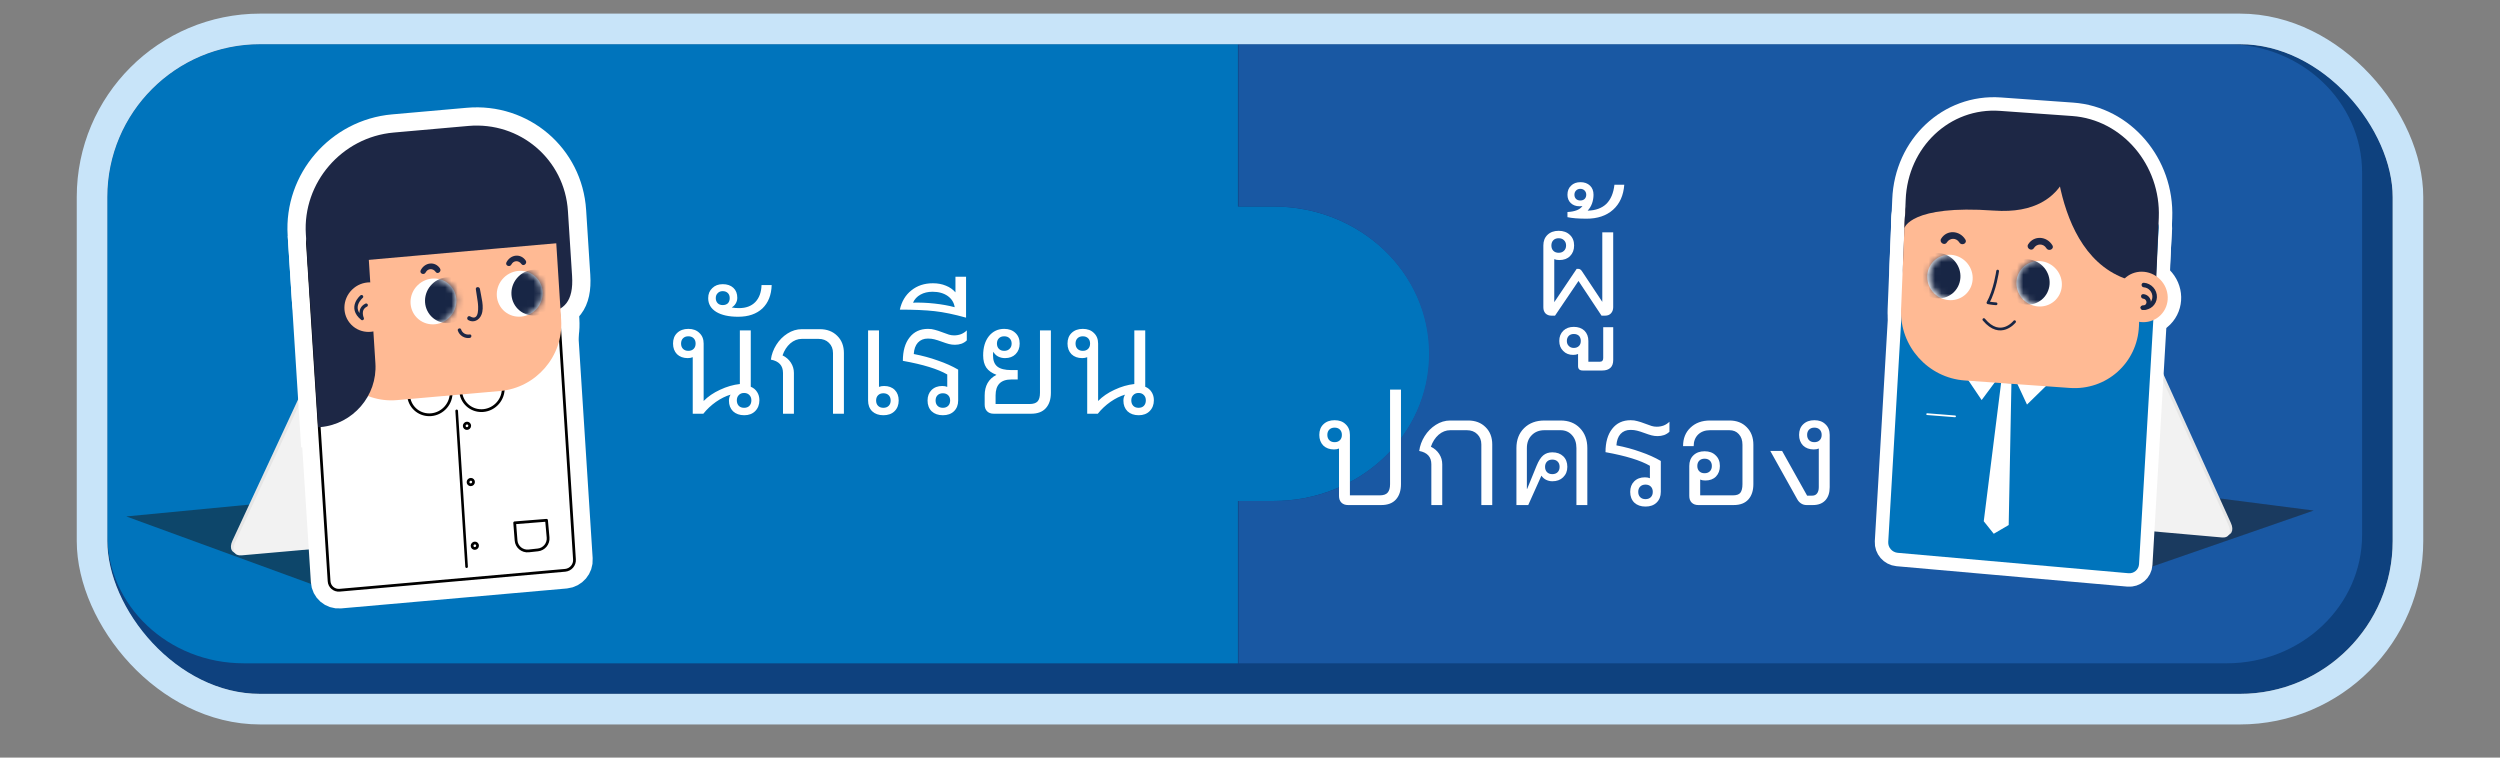 <svg width="396" height="120" viewBox="0 0 396 120" fill="none" xmlns="http://www.w3.org/2000/svg">
<rect x="0" y="0" width="396" height="120" fill="#808080" stroke="none"/>
<g clip-path="url(#clip0_812_91505)">
<rect x="4.893" y="2.158" width="378.95" height="107.753" rx="21.511" fill="#0E417E"/>
<path d="M17 27.349V84.726C17 95.958 26.668 105.067 38.597 105.067H196.085V79.356H201.704C215.375 79.356 226.452 68.919 226.452 56.038C226.452 49.593 223.678 43.766 219.208 39.545C214.729 35.325 208.544 32.711 201.704 32.711H196.085V7H38.597C26.668 7 17 16.109 17 27.349Z" fill="#0074BC"/>
<path d="M219.163 39.545C223.606 43.766 226.362 49.593 226.362 56.038C226.362 68.919 215.354 79.356 201.768 79.356H196.184V105.067H352.703C364.55 105.067 374.157 95.958 374.157 84.726V27.349C374.157 16.109 364.55 7 352.703 7H196.184V32.711H201.768C208.566 32.711 214.712 35.325 219.163 39.545Z" fill="#1958A3"/>
<path d="M118.921 61.261C119.353 61.437 119.689 61.717 119.929 62.101C120.169 62.469 120.289 62.901 120.289 63.397C120.289 64.101 120.065 64.677 119.617 65.125C119.185 65.557 118.609 65.773 117.889 65.773C117.153 65.773 116.561 65.565 116.113 65.149C115.681 64.717 115.465 64.157 115.465 63.469C115.465 63.085 115.553 62.765 115.729 62.509C114.961 62.733 114.185 63.117 113.401 63.661C112.633 64.205 111.969 64.829 111.409 65.533H109.729V56.581C109.505 56.677 109.241 56.725 108.937 56.725C108.233 56.725 107.665 56.517 107.233 56.101C106.817 55.669 106.609 55.109 106.609 54.421C106.609 53.717 106.825 53.157 107.257 52.741C107.705 52.309 108.297 52.093 109.033 52.093C109.769 52.093 110.353 52.309 110.785 52.741C111.233 53.157 111.457 53.717 111.457 54.421V63.517C112.145 62.813 113.009 62.221 114.049 61.741C115.105 61.245 116.153 60.941 117.193 60.829V52.333H118.921V61.261ZM109.033 55.573C109.385 55.573 109.665 55.469 109.873 55.261C110.081 55.053 110.185 54.773 110.185 54.421C110.185 54.069 110.081 53.789 109.873 53.581C109.665 53.373 109.385 53.269 109.033 53.269C108.681 53.269 108.401 53.373 108.193 53.581C107.985 53.789 107.881 54.069 107.881 54.421C107.881 54.773 107.985 55.053 108.193 55.261C108.401 55.469 108.681 55.573 109.033 55.573ZM117.865 64.597C118.217 64.597 118.497 64.493 118.705 64.285C118.913 64.061 119.017 63.773 119.017 63.421C119.017 63.069 118.913 62.789 118.705 62.581C118.497 62.357 118.217 62.245 117.865 62.245C117.513 62.245 117.233 62.357 117.025 62.581C116.817 62.789 116.713 63.069 116.713 63.421C116.713 63.773 116.817 64.061 117.025 64.285C117.233 64.493 117.513 64.597 117.865 64.597ZM116.93 50.173C115.458 50.173 114.298 49.917 113.45 49.405C112.602 48.877 112.178 48.149 112.178 47.221C112.178 46.565 112.394 46.037 112.826 45.637C113.242 45.221 113.794 45.013 114.482 45.013C115.186 45.013 115.746 45.205 116.162 45.589C116.578 45.973 116.786 46.501 116.786 47.173C116.786 47.493 116.706 47.789 116.546 48.061C116.386 48.333 116.178 48.541 115.922 48.685L115.946 48.709C116.266 48.773 116.642 48.805 117.074 48.805C118.162 48.805 119.018 48.485 119.642 47.845C120.266 47.189 120.594 46.293 120.626 45.157H122.234C122.186 46.725 121.698 47.957 120.77 48.853C119.826 49.733 118.546 50.173 116.93 50.173ZM114.482 48.325C114.818 48.325 115.09 48.229 115.298 48.037C115.49 47.829 115.586 47.557 115.586 47.221C115.586 46.885 115.49 46.621 115.298 46.429C115.09 46.221 114.818 46.117 114.482 46.117C114.146 46.117 113.882 46.221 113.69 46.429C113.482 46.621 113.378 46.885 113.378 47.221C113.378 47.557 113.482 47.829 113.69 48.037C113.882 48.229 114.146 48.325 114.482 48.325ZM124.027 59.077C124.027 57.909 123.387 57.205 122.107 56.965C122.219 56.133 122.507 55.349 122.971 54.613C123.435 53.877 124.019 53.285 124.723 52.837C125.443 52.373 126.211 52.141 127.027 52.141H129.859C130.995 52.141 131.915 52.493 132.619 53.197C133.323 53.885 133.675 54.797 133.675 55.933V65.533H131.947V55.933C131.947 55.261 131.731 54.717 131.299 54.301C130.883 53.885 130.331 53.677 129.643 53.677H127.027C126.355 53.677 125.739 53.917 125.179 54.397C124.635 54.877 124.227 55.509 123.955 56.293C124.515 56.565 124.955 56.949 125.275 57.445C125.595 57.941 125.755 58.485 125.755 59.077V65.533H124.027V59.077ZM140.048 61.141C140.752 61.141 141.312 61.349 141.728 61.765C142.144 62.181 142.352 62.741 142.352 63.445C142.352 64.149 142.128 64.717 141.68 65.149C141.248 65.565 140.664 65.773 139.928 65.773C139.192 65.773 138.6 65.565 138.152 65.149C137.72 64.717 137.504 64.149 137.504 63.445V52.333H139.232V61.285C139.456 61.189 139.728 61.141 140.048 61.141ZM139.928 64.597C140.28 64.597 140.56 64.493 140.768 64.285C140.976 64.077 141.08 63.797 141.08 63.445C141.08 63.093 140.976 62.813 140.768 62.605C140.56 62.397 140.28 62.293 139.928 62.293C139.576 62.293 139.296 62.397 139.088 62.605C138.88 62.813 138.776 63.093 138.776 63.445C138.776 63.797 138.88 64.077 139.088 64.285C139.296 64.493 139.576 64.597 139.928 64.597ZM146.973 53.629C146.317 53.629 145.789 53.845 145.389 54.277C145.005 54.709 144.789 55.309 144.741 56.077C146.085 56.333 147.357 56.677 148.557 57.109C149.773 57.525 150.845 58.005 151.773 58.549V63.445C151.773 64.149 151.549 64.717 151.101 65.149C150.669 65.565 150.085 65.773 149.349 65.773C148.613 65.773 148.021 65.565 147.573 65.149C147.141 64.717 146.925 64.149 146.925 63.445C146.925 62.757 147.133 62.205 147.549 61.789C147.981 61.357 148.549 61.141 149.253 61.141C149.573 61.141 149.837 61.189 150.045 61.285V59.317C148.557 58.453 146.213 57.733 143.013 57.157C143.013 55.589 143.365 54.357 144.069 53.461C144.773 52.549 145.749 52.093 146.997 52.093C147.381 52.093 147.733 52.141 148.053 52.237C148.389 52.317 148.805 52.453 149.301 52.645C149.717 52.805 150.053 52.925 150.309 53.005C150.565 53.085 150.837 53.125 151.125 53.125C151.509 53.125 151.877 53.061 152.229 52.933C152.581 52.789 152.885 52.589 153.141 52.333V53.917C152.917 54.141 152.637 54.317 152.301 54.445C151.965 54.557 151.621 54.613 151.269 54.613C150.933 54.613 150.613 54.573 150.309 54.493C150.005 54.413 149.637 54.293 149.205 54.133C148.725 53.957 148.325 53.829 148.005 53.749C147.701 53.669 147.357 53.629 146.973 53.629ZM149.349 64.597C149.701 64.597 149.981 64.493 150.189 64.285C150.397 64.077 150.501 63.797 150.501 63.445C150.501 63.093 150.397 62.813 150.189 62.605C149.981 62.397 149.701 62.293 149.349 62.293C148.997 62.293 148.717 62.397 148.509 62.605C148.301 62.813 148.197 63.093 148.197 63.445C148.197 63.797 148.301 64.077 148.509 64.285C148.717 64.493 148.997 64.597 149.349 64.597ZM153.023 43.837V50.317C151.135 49.789 149.471 49.445 148.031 49.285C146.591 49.125 144.759 49.045 142.535 49.045C142.823 47.749 143.431 46.733 144.359 45.997C145.287 45.245 146.423 44.869 147.767 44.869C148.535 44.869 149.223 44.997 149.831 45.253C150.439 45.493 150.943 45.845 151.343 46.309V43.837H153.023ZM144.623 47.941C145.727 47.909 146.863 47.957 148.031 48.085C149.199 48.213 150.263 48.405 151.223 48.661C151.111 47.925 150.743 47.333 150.119 46.885C149.479 46.437 148.679 46.213 147.719 46.213C146.983 46.213 146.343 46.365 145.799 46.669C145.255 46.973 144.863 47.397 144.623 47.941ZM166.46 52.333V62.221C166.46 63.245 166.196 64.053 165.668 64.645C165.14 65.237 164.364 65.533 163.34 65.533H157.412C156.964 65.533 156.612 65.405 156.356 65.149C156.1 64.893 155.972 64.541 155.972 64.093V62.629C155.972 61.877 156.124 61.229 156.428 60.685C156.748 60.125 157.212 59.693 157.82 59.389V59.365C157.1 59.093 156.572 58.717 156.236 58.237C155.9 57.741 155.732 57.093 155.732 56.293C155.732 55.029 156.036 54.013 156.644 53.245C157.268 52.477 158.076 52.093 159.068 52.093C159.804 52.093 160.396 52.309 160.844 52.741C161.292 53.157 161.516 53.717 161.516 54.421C161.516 55.109 161.3 55.669 160.868 56.101C160.452 56.517 159.892 56.725 159.188 56.725C158.788 56.725 158.42 56.637 158.084 56.461C157.764 56.285 157.516 56.037 157.34 55.717C157.308 55.845 157.292 56.037 157.292 56.293C157.292 57.109 157.524 57.701 157.988 58.069C158.452 58.437 159.188 58.621 160.196 58.621H161.204V60.109H160.196C158.532 60.109 157.7 60.949 157.7 62.629V63.997H163.076C163.668 63.997 164.092 63.861 164.348 63.589C164.604 63.317 164.732 62.861 164.732 62.221V52.333H166.46ZM159.068 53.269C158.716 53.269 158.436 53.373 158.228 53.581C158.02 53.789 157.916 54.069 157.916 54.421C157.916 54.773 158.02 55.053 158.228 55.261C158.436 55.469 158.716 55.573 159.068 55.573C159.42 55.573 159.7 55.469 159.908 55.261C160.132 55.053 160.244 54.773 160.244 54.421C160.244 54.069 160.132 53.789 159.908 53.581C159.7 53.373 159.42 53.269 159.068 53.269ZM181.405 61.261C181.837 61.437 182.173 61.717 182.413 62.101C182.653 62.469 182.773 62.901 182.773 63.397C182.773 64.101 182.549 64.677 182.101 65.125C181.669 65.557 181.093 65.773 180.373 65.773C179.637 65.773 179.045 65.565 178.597 65.149C178.165 64.717 177.949 64.157 177.949 63.469C177.949 63.085 178.037 62.765 178.213 62.509C177.445 62.733 176.669 63.117 175.885 63.661C175.117 64.205 174.453 64.829 173.893 65.533H172.213V56.581C171.989 56.677 171.725 56.725 171.421 56.725C170.717 56.725 170.149 56.517 169.717 56.101C169.301 55.669 169.093 55.109 169.093 54.421C169.093 53.717 169.309 53.157 169.741 52.741C170.189 52.309 170.781 52.093 171.517 52.093C172.253 52.093 172.837 52.309 173.269 52.741C173.717 53.157 173.941 53.717 173.941 54.421V63.517C174.629 62.813 175.493 62.221 176.533 61.741C177.589 61.245 178.637 60.941 179.677 60.829V52.333H181.405V61.261ZM171.517 55.573C171.869 55.573 172.149 55.469 172.357 55.261C172.565 55.053 172.669 54.773 172.669 54.421C172.669 54.069 172.565 53.789 172.357 53.581C172.149 53.373 171.869 53.269 171.517 53.269C171.165 53.269 170.885 53.373 170.677 53.581C170.469 53.789 170.365 54.069 170.365 54.421C170.365 54.773 170.469 55.053 170.677 55.261C170.885 55.469 171.165 55.573 171.517 55.573ZM180.349 64.597C180.701 64.597 180.981 64.493 181.189 64.285C181.397 64.061 181.501 63.773 181.501 63.421C181.501 63.069 181.397 62.789 181.189 62.581C180.981 62.357 180.701 62.245 180.349 62.245C179.997 62.245 179.717 62.357 179.509 62.581C179.301 62.789 179.197 63.069 179.197 63.421C179.197 63.773 179.301 64.061 179.509 64.285C179.717 64.493 179.997 64.597 180.349 64.597Z" fill="white"/>
</g>
<rect x="14.579" y="4.579" width="366.843" height="107.753" rx="26.636" stroke="#C8E4F9" stroke-width="4.843"/>
<path opacity="0.5" d="M338.288 90.65L366.5 80.869L300.528 72.387L338.288 90.65Z" fill="#1C1C1C"/>
<path d="M325.659 82.435L352.354 84.802C353.454 84.901 353.921 84.018 353.371 82.835L334.824 41.942C334.291 40.759 332.958 39.726 331.858 39.626L305.162 37.26C304.063 37.16 303.596 38.043 304.146 39.226L322.693 80.119C323.226 81.302 324.559 82.335 325.659 82.435Z" fill="#E6E6E6"/>
<path d="M325.275 82.769L351.971 85.135C353.07 85.236 353.537 84.352 352.987 83.169L334.44 42.276C333.907 41.093 332.574 40.06 331.474 39.96L304.779 37.594C303.679 37.494 303.212 38.377 303.762 39.56L322.309 80.453C322.842 81.636 324.175 82.669 325.275 82.769Z" fill="#F2F2F2"/>
<path d="M300.596 87.566L337.14 90.798C338.007 90.882 338.773 90.232 338.823 89.365L341.939 36.091C341.989 35.225 341.323 34.441 340.439 34.375L303.895 31.142C303.012 31.059 302.262 31.709 302.212 32.575L299.096 85.849C299.046 86.716 299.713 87.482 300.596 87.566Z" stroke="white" stroke-width="4.258"/>
<path d="M315.542 48.072L326.99 48.889C334.906 49.455 341.171 53.255 341.521 44.923L341.954 34.475C342.288 26.143 336.155 18.944 328.24 18.377L316.792 17.561C308.877 16.994 302.194 23.293 301.861 31.625L301.428 42.073C301.078 50.405 307.627 47.506 315.542 48.072Z" stroke="white" stroke-width="4.258"/>
<path d="M319.493 60.685L321.076 64.085L324.209 61.019L319.493 60.685Z" stroke="white" stroke-width="4.258"/>
<path d="M316.144 60.336L313.894 63.369L311.445 59.736L316.144 60.336Z" stroke="white" stroke-width="4.258"/>
<path d="M318.61 60.703L318.176 83.166L315.81 84.549L314.227 82.566L316.977 60.637L318.61 60.703Z" stroke="white" stroke-width="4.258"/>
<path d="M311.228 60.267L327.842 61.45C333.657 61.866 338.557 57.5 338.807 51.685L339.39 37.437C339.623 31.638 335.107 26.589 329.291 26.189L312.678 25.006C306.862 24.589 301.963 28.955 301.713 34.771L301.13 49.019C300.896 54.818 305.412 59.867 311.228 60.267Z" stroke="white" stroke-width="4.258"/>
<path d="M321.259 38.709C322.159 37.259 324.192 37.376 325.092 38.842C325.459 39.442 324.509 39.908 324.142 39.309C323.642 38.509 322.609 38.575 322.159 39.309C321.793 39.892 320.893 39.292 321.259 38.709Z" stroke="white" stroke-width="4.258"/>
<path d="M307.478 37.806C308.378 36.356 310.411 36.473 311.311 37.94C311.677 38.539 310.727 39.006 310.361 38.406C309.861 37.606 308.828 37.673 308.378 38.406C308.011 38.989 307.111 38.389 307.478 37.806Z" stroke="white" stroke-width="4.258"/>
<path d="M311.474 46.511C312.849 45.115 312.801 42.836 311.365 41.422C309.929 40.007 307.65 39.993 306.274 41.389C304.899 42.786 304.948 45.065 306.384 46.479C307.819 47.893 310.098 47.908 311.474 46.511Z" stroke="white" stroke-width="4.258"/>
<mask id="mask0_812_91505" style="mask-type:luminance" maskUnits="userSpaceOnUse" x="305" y="40" width="8" height="8">
<path d="M311.761 46.462C313.137 45.065 313.088 42.786 311.652 41.372C310.216 39.958 307.937 39.944 306.561 41.34C305.186 42.737 305.235 45.016 306.671 46.43C308.107 47.844 310.386 47.858 311.761 46.462Z" fill="white"/>
</mask>
<g mask="url(#mask0_812_91505)">
<path d="M303.729 41.943C302.829 43.693 303.529 45.876 305.312 46.825C307.095 47.775 309.245 47.142 310.144 45.392C311.044 43.643 310.345 41.46 308.561 40.51C306.795 39.56 304.629 40.21 303.729 41.943Z" stroke="white" stroke-width="4.258"/>
</g>
<path d="M325.602 47.513C326.977 46.117 326.929 43.838 325.493 42.423C324.057 41.009 321.778 40.995 320.402 42.392C319.027 43.788 319.076 46.066 320.512 47.481C321.947 48.895 324.226 48.91 325.602 47.513Z" stroke="white" stroke-width="4.258"/>
<mask id="mask1_812_91505" style="mask-type:luminance" maskUnits="userSpaceOnUse" x="319" y="41" width="8" height="8">
<path d="M319.941 43.07C319.041 44.82 319.741 47.002 321.524 47.952C323.307 48.902 325.457 48.269 326.357 46.519C327.257 44.77 326.557 42.587 324.774 41.637C323.007 40.687 320.841 41.337 319.941 43.07Z" fill="white"/>
</mask>
<g mask="url(#mask1_812_91505)">
<path d="M317.858 42.935C316.958 44.685 317.658 46.868 319.441 47.818C321.224 48.767 323.373 48.134 324.273 46.385C325.173 44.635 324.473 42.452 322.69 41.502C320.924 40.552 318.757 41.202 317.858 42.935Z" stroke="white" stroke-width="4.258"/>
</g>
<path d="M328.358 22.609C328.358 22.609 329.058 34.307 315.827 33.357C302.596 32.407 301.663 36.123 301.663 36.123C301.663 36.123 301.146 18.509 316.96 19.909C330.474 21.126 328.358 22.609 328.358 22.609Z" stroke="white" stroke-width="4.258"/>
<path d="M325.374 20.508C325.374 20.508 324.674 43.804 340.488 44.937C340.488 44.937 345.17 24.924 325.374 20.508Z" stroke="white" stroke-width="4.258"/>
<path d="M342.267 49.888C343.791 48.341 343.73 45.809 342.13 44.233C340.531 42.657 337.999 42.634 336.474 44.181C334.95 45.728 335.011 48.26 336.611 49.836C338.21 51.412 340.743 51.435 342.267 49.888Z" stroke="white" stroke-width="4.258"/>
<path d="M339.406 49.09C340.589 49.173 341.606 48.273 341.656 47.09C341.706 45.907 340.773 44.874 339.589 44.79C339.389 44.774 339.223 44.924 339.223 45.124C339.223 45.324 339.373 45.49 339.556 45.507C340.356 45.557 340.973 46.257 340.939 47.057C340.906 47.856 340.222 48.456 339.423 48.406C339.223 48.39 339.056 48.54 339.056 48.74C339.073 48.906 339.223 49.073 339.406 49.09Z" stroke="white" stroke-width="4.258"/>
<path d="M339.406 49.089C340.089 49.139 340.689 48.622 340.706 47.922C340.739 47.239 340.189 46.639 339.506 46.589C339.306 46.572 339.14 46.722 339.14 46.922C339.14 47.122 339.289 47.289 339.473 47.306C339.773 47.322 340.006 47.589 340.006 47.889C339.989 48.189 339.739 48.422 339.439 48.406C339.239 48.389 339.073 48.539 339.073 48.739C339.073 48.905 339.223 49.072 339.406 49.089Z" stroke="white" stroke-width="4.258"/>
<path d="M316.425 42.94C316.425 42.94 316.009 45.956 314.892 47.955C314.892 47.955 315.409 48.072 316.176 48.122" stroke="white" stroke-width="4.258"/>
<path d="M319.109 50.954C319.109 50.954 316.876 53.787 314.243 50.621" stroke="white" stroke-width="4.258"/>
<path d="M309.678 65.951L305.262 65.602" stroke="white" stroke-width="4.258"/>
<path d="M300.596 87.566L337.14 90.798C338.007 90.882 338.773 90.232 338.823 89.365L341.939 36.091C341.989 35.225 341.323 34.441 340.439 34.375L303.895 31.142C303.012 31.059 302.262 31.709 302.212 32.575L299.096 85.849C299.046 86.716 299.713 87.482 300.596 87.566Z" fill="#0074BC"/>
<path d="M315.542 48.072L326.99 48.889C334.906 49.455 341.171 53.255 341.521 44.923L341.954 34.475C342.288 26.143 336.155 18.944 328.24 18.377L316.792 17.561C308.877 16.994 302.194 23.293 301.861 31.625L301.428 42.073C301.078 50.405 307.627 47.506 315.542 48.072Z" fill="#1D2745"/>
<path d="M319.493 60.685L321.076 64.085L324.209 61.019L319.493 60.685Z" fill="white"/>
<path d="M316.144 60.336L313.894 63.369L311.445 59.736L316.144 60.336Z" fill="white"/>
<path d="M318.61 60.703L318.176 83.166L315.81 84.549L314.227 82.566L316.977 60.637L318.61 60.703Z" fill="white"/>
<path d="M311.228 60.267L327.842 61.45C333.657 61.866 338.557 57.5 338.807 51.685L339.39 37.437C339.623 31.638 335.107 26.589 329.291 26.189L312.678 25.006C306.862 24.589 301.963 28.955 301.713 34.771L301.13 49.019C300.896 54.818 305.412 59.867 311.228 60.267Z" fill="#FFBA94"/>
<path d="M321.259 38.709C322.159 37.259 324.192 37.376 325.092 38.842C325.459 39.442 324.509 39.908 324.142 39.309C323.642 38.509 322.609 38.575 322.159 39.309C321.793 39.892 320.893 39.292 321.259 38.709Z" fill="#1D2745"/>
<path d="M307.478 37.806C308.378 36.356 310.411 36.473 311.311 37.94C311.677 38.539 310.727 39.006 310.361 38.406C309.861 37.606 308.828 37.673 308.378 38.406C308.011 38.989 307.111 38.389 307.478 37.806Z" fill="#1D2745"/>
<path d="M311.474 46.511C312.849 45.115 312.801 42.836 311.365 41.422C309.929 40.007 307.65 39.993 306.274 41.389C304.899 42.786 304.948 45.065 306.384 46.479C307.819 47.893 310.098 47.908 311.474 46.511Z" fill="white"/>
<mask id="mask2_812_91505" style="mask-type:luminance" maskUnits="userSpaceOnUse" x="305" y="40" width="8" height="8">
<path d="M311.761 46.462C313.137 45.065 313.088 42.786 311.652 41.372C310.216 39.958 307.937 39.944 306.561 41.34C305.186 42.737 305.235 45.016 306.671 46.43C308.107 47.844 310.386 47.858 311.761 46.462Z" fill="white"/>
</mask>
<g mask="url(#mask2_812_91505)">
<path d="M303.729 41.943C302.829 43.693 303.529 45.876 305.312 46.825C307.095 47.775 309.245 47.142 310.144 45.392C311.044 43.643 310.345 41.46 308.561 40.51C306.795 39.56 304.629 40.21 303.729 41.943Z" fill="#182645"/>
</g>
<path d="M325.602 47.513C326.977 46.117 326.929 43.838 325.493 42.423C324.057 41.009 321.778 40.995 320.402 42.392C319.027 43.788 319.076 46.066 320.512 47.481C321.947 48.895 324.226 48.91 325.602 47.513Z" fill="white"/>
<mask id="mask3_812_91505" style="mask-type:luminance" maskUnits="userSpaceOnUse" x="319" y="41" width="8" height="8">
<path d="M319.941 43.07C319.041 44.82 319.741 47.002 321.524 47.952C323.307 48.902 325.457 48.269 326.357 46.519C327.257 44.77 326.557 42.587 324.774 41.637C323.007 40.687 320.841 41.337 319.941 43.07Z" fill="white"/>
</mask>
<g mask="url(#mask3_812_91505)">
<path d="M317.858 42.935C316.958 44.685 317.658 46.868 319.441 47.818C321.224 48.767 323.373 48.134 324.273 46.385C325.173 44.635 324.473 42.452 322.69 41.502C320.924 40.552 318.757 41.202 317.858 42.935Z" fill="#182645"/>
</g>
<path d="M328.358 22.609C328.358 22.609 329.058 34.307 315.827 33.357C302.596 32.407 301.663 36.123 301.663 36.123C301.663 36.123 301.146 18.509 316.96 19.909C330.474 21.126 328.358 22.609 328.358 22.609Z" fill="#1D2745"/>
<path d="M325.374 20.508C325.374 20.508 324.674 43.804 340.488 44.937C340.488 44.937 345.17 24.924 325.374 20.508Z" fill="#1D2745"/>
<path d="M342.267 49.888C343.791 48.341 343.73 45.809 342.13 44.233C340.531 42.657 337.999 42.634 336.474 44.181C334.95 45.728 335.011 48.26 336.611 49.836C338.21 51.412 340.743 51.435 342.267 49.888Z" fill="#FFBA94"/>
<path d="M339.406 49.09C340.589 49.173 341.606 48.273 341.656 47.09C341.706 45.907 340.773 44.874 339.589 44.79C339.389 44.774 339.223 44.924 339.223 45.124C339.223 45.324 339.373 45.49 339.556 45.507C340.356 45.557 340.973 46.257 340.939 47.057C340.906 47.856 340.222 48.456 339.423 48.406C339.223 48.39 339.056 48.54 339.056 48.74C339.073 48.906 339.223 49.073 339.406 49.09Z" fill="#182645"/>
<path d="M339.406 49.089C340.089 49.139 340.689 48.622 340.706 47.922C340.739 47.239 340.189 46.639 339.506 46.589C339.306 46.572 339.14 46.722 339.14 46.922C339.14 47.122 339.289 47.289 339.473 47.306C339.773 47.322 340.006 47.589 340.006 47.889C339.989 48.189 339.739 48.422 339.439 48.406C339.239 48.389 339.073 48.539 339.073 48.739C339.073 48.905 339.223 49.072 339.406 49.089Z" fill="#182645"/>
<path d="M316.425 42.94C316.425 42.94 316.009 45.956 314.892 47.955C314.892 47.955 315.409 48.072 316.176 48.122" stroke="#182645" stroke-width="0.436" stroke-miterlimit="10" stroke-linecap="round" stroke-linejoin="round"/>
<path d="M319.109 50.954C319.109 50.954 316.876 53.787 314.243 50.621" stroke="#182645" stroke-width="0.436" stroke-miterlimit="10" stroke-linecap="round" stroke-linejoin="round"/>
<path d="M309.678 65.951L305.262 65.602" stroke="white" stroke-width="0.278" stroke-miterlimit="10" stroke-linecap="round" stroke-linejoin="round"/>
<path opacity="0.5" d="M51.787 93.418L20 81.803L89.18 75.148L51.787 93.418Z" fill="#1B1919"/>
<path d="M65.23 85.216L37.856 87.642C36.722 87.739 36.259 86.862 36.807 85.667L55.906 44.581C56.455 43.399 57.82 42.351 58.953 42.253L86.328 39.828C87.462 39.73 87.925 40.608 87.376 41.802L68.277 82.888C67.729 84.071 66.364 85.119 65.23 85.216Z" fill="#E6E6E6"/>
<path d="M65.632 85.545L38.258 87.97C37.124 88.067 36.661 87.19 37.21 85.996L56.309 44.909C56.857 43.727 58.222 42.679 59.356 42.581L86.73 40.156C87.864 40.058 88.327 40.936 87.778 42.13L68.68 83.217C68.131 84.399 66.766 85.447 65.632 85.545Z" fill="#F2F2F2"/>
<path d="M71.312 63.424L73.055 90.835" stroke="white" stroke-width="5.777"/>
<path d="M89.534 90.336L53.786 93.493C52.92 93.566 52.177 92.92 52.128 92.055L48.703 38.561C48.642 37.695 49.3 36.927 50.166 36.842L85.914 33.685C86.779 33.612 87.522 34.258 87.571 35.123L90.996 88.617C91.057 89.483 90.399 90.251 89.534 90.336Z" stroke="white" stroke-width="5.777"/>
<path d="M76.09 49.895L64.243 50.943C56.053 51.662 49.617 55.538 49.105 47.372L48.447 37.11C47.923 28.931 54.151 21.728 62.342 20.997L74.189 19.949C82.379 19.23 89.448 25.263 89.96 33.441L90.618 43.703C91.142 51.882 84.293 49.176 76.102 49.907L76.09 49.895Z" stroke="white" stroke-width="5.777"/>
<path d="M67.997 65.701C66.242 65.701 64.828 64.385 64.719 62.63C64.597 60.777 66.023 59.132 67.875 58.961C67.973 58.961 68.082 58.949 68.18 58.949C69.935 58.949 71.349 60.266 71.459 62.021C71.581 63.873 70.154 65.519 68.29 65.689C68.192 65.689 68.082 65.701 67.985 65.701H67.997Z" stroke="white" stroke-width="5.777"/>
<path d="M68.18 59.169C69.813 59.169 71.13 60.4 71.239 62.033C71.349 63.776 70.02 65.312 68.278 65.471C68.18 65.471 68.083 65.483 67.997 65.483C66.364 65.483 65.048 64.252 64.938 62.618C64.828 60.876 66.157 59.34 67.9 59.181C67.997 59.181 68.095 59.169 68.18 59.169ZM68.18 58.73C68.07 58.73 67.961 58.73 67.863 58.743C65.876 58.913 64.377 60.668 64.499 62.643C64.621 64.52 66.157 65.921 67.997 65.921C68.107 65.921 68.217 65.921 68.314 65.909C70.301 65.739 71.8 63.984 71.678 62.009C71.556 60.132 70.02 58.73 68.18 58.73Z" stroke="white" stroke-width="5.777"/>
<path d="M76.248 65.045C74.493 65.045 73.079 63.729 72.969 61.974C72.848 60.121 74.274 58.476 76.138 58.305C76.236 58.305 76.346 58.293 76.443 58.293C78.198 58.293 79.612 59.609 79.722 61.364C79.844 63.217 78.418 64.862 76.553 65.033C76.455 65.033 76.346 65.045 76.248 65.045Z" stroke="white" stroke-width="5.777"/>
<path d="M76.431 58.513C78.064 58.513 79.381 59.744 79.49 61.377C79.6 63.12 78.272 64.656 76.529 64.814C76.431 64.814 76.334 64.826 76.248 64.826C74.615 64.826 73.299 63.596 73.189 61.962C73.079 60.219 74.408 58.684 76.151 58.525C76.248 58.525 76.346 58.513 76.431 58.513ZM76.431 58.074C76.321 58.074 76.212 58.074 76.114 58.086C74.127 58.257 72.628 60.012 72.75 61.987C72.872 63.864 74.408 65.265 76.248 65.265C76.358 65.265 76.468 65.265 76.565 65.253C78.552 65.082 80.051 63.327 79.929 61.353C79.807 59.476 78.272 58.074 76.431 58.074Z" stroke="white" stroke-width="5.777"/>
<path d="M79.21 61.937L62.903 63.376C57.199 63.875 52.274 59.67 51.909 53.979L51.019 39.999C50.653 34.307 54.992 29.273 60.697 28.773L77.004 27.335C82.708 26.835 87.632 31.04 87.998 36.732L88.888 50.712C89.253 56.404 84.914 61.438 79.21 61.937Z" stroke="white" stroke-width="5.777"/>
<path d="M84.841 49.083C86.287 47.655 86.332 45.355 84.942 43.947C83.551 42.539 81.251 42.556 79.805 43.984C78.359 45.412 78.313 47.712 79.704 49.12C81.094 50.528 83.394 50.512 84.841 49.083Z" stroke="white" stroke-width="5.777"/>
<mask id="mask4_812_91505" style="mask-type:luminance" maskUnits="userSpaceOnUse" x="78" y="42" width="8" height="9">
<path d="M84.841 49.083C86.287 47.655 86.332 45.355 84.942 43.947C83.551 42.539 81.251 42.556 79.805 43.984C78.359 45.412 78.313 47.712 79.704 49.12C81.094 50.528 83.394 50.512 84.841 49.083Z" fill="white"/>
</mask>
<g mask="url(#mask4_812_91505)">
<path d="M87.159 48.898C88.606 47.469 88.651 45.17 87.26 43.762C85.87 42.354 83.57 42.37 82.124 43.798C80.677 45.227 80.632 47.526 82.022 48.934C83.413 50.343 85.713 50.326 87.159 48.898Z" stroke="white" stroke-width="5.777"/>
</g>
<path d="M71.177 50.296C72.624 48.868 72.669 46.568 71.278 45.16C69.888 43.752 67.588 43.769 66.141 45.197C64.695 46.625 64.65 48.925 66.04 50.333C67.431 51.741 69.731 51.725 71.177 50.296Z" stroke="white" stroke-width="5.777"/>
<mask id="mask5_812_91505" style="mask-type:luminance" maskUnits="userSpaceOnUse" x="65" y="44" width="8" height="8">
<path d="M71.177 50.296C72.624 48.868 72.669 46.568 71.278 45.16C69.888 43.752 67.588 43.769 66.141 45.197C64.695 46.625 64.65 48.925 66.04 50.333C67.431 51.741 69.731 51.725 71.177 50.296Z" fill="white"/>
</mask>
<g mask="url(#mask5_812_91505)">
<path d="M73.473 50.099C74.919 48.671 74.964 46.371 73.573 44.964C72.182 43.556 69.882 43.572 68.436 45.001C66.99 46.43 66.945 48.729 68.336 50.137C69.727 51.545 72.026 51.528 73.473 50.099Z" stroke="white" stroke-width="5.777"/>
</g>
<path d="M50.751 67.641L50.397 67.678L48.642 40.035L58.295 39.182L59.465 57.561C59.794 62.68 55.894 67.202 50.763 67.653L50.751 67.641Z" stroke="white" stroke-width="5.777"/>
<path d="M89.009 38.451L50.068 41.9C50.068 41.9 47.899 25.787 63.231 24.434C78.564 23.081 86.962 23.167 89.009 38.463V38.451Z" stroke="white" stroke-width="5.777"/>
<path d="M61.203 51.408C62.764 49.866 62.81 47.381 61.306 45.858C59.802 44.335 57.316 44.351 55.755 45.893C54.194 47.435 54.148 49.92 55.653 51.443C57.157 52.966 59.642 52.95 61.203 51.408Z" stroke="white" stroke-width="5.777"/>
<path d="M57.271 46.994C57.271 46.994 55.211 48.7 57.381 50.456C57.381 50.456 56.698 48.981 58.002 48.335" stroke="white" stroke-width="5.777"/>
<path d="M69.691 42.509C68.887 41.339 67.29 41.546 66.644 42.802C66.388 43.314 67.168 43.655 67.424 43.155C67.778 42.473 68.594 42.473 69.009 43.07C69.326 43.533 70.008 42.985 69.691 42.521V42.509Z" stroke="white" stroke-width="5.777"/>
<path d="M83.269 41.266C82.464 40.096 80.868 40.303 80.222 41.547C79.966 42.058 80.746 42.4 81.002 41.9C81.355 41.217 82.172 41.217 82.586 41.815C82.903 42.278 83.586 41.729 83.269 41.266Z" stroke="white" stroke-width="5.777"/>
<path d="M86.572 82.414L81.526 82.816L81.745 85.607C81.819 86.631 82.733 87.375 83.744 87.265L85.207 87.106C86.194 86.997 86.901 86.119 86.816 85.144L86.572 82.414Z" stroke="white" stroke-width="5.777"/>
<path d="M74.396 52.98C73.799 53.077 73.226 52.76 73.043 52.187C72.933 51.858 72.409 52.041 72.519 52.37C72.775 53.15 73.591 53.662 74.42 53.528C74.761 53.467 74.749 52.931 74.396 52.98Z" stroke="white" stroke-width="5.777"/>
<path d="M75.371 45.812C75.468 46.482 75.578 47.165 75.676 47.835C75.761 48.457 75.993 51.016 74.469 50.114C74.115 49.907 73.811 50.48 74.164 50.699C74.993 51.187 75.907 50.736 76.261 49.858C76.76 48.652 76.2 46.97 76.017 45.763C75.956 45.361 75.31 45.398 75.371 45.812Z" stroke="white" stroke-width="5.777"/>
<path d="M74.269 67.752C74.442 67.582 74.448 67.308 74.282 67.14C74.116 66.972 73.842 66.975 73.67 67.145C73.498 67.315 73.492 67.589 73.657 67.757C73.823 67.924 74.097 67.922 74.269 67.752Z" stroke="white" stroke-width="5.777"/>
<path d="M74.873 76.658C75.045 76.488 75.051 76.214 74.885 76.046C74.72 75.879 74.446 75.881 74.273 76.051C74.101 76.221 74.095 76.495 74.261 76.663C74.427 76.831 74.7 76.828 74.873 76.658Z" stroke="white" stroke-width="5.777"/>
<path d="M75.513 86.748C75.685 86.578 75.691 86.304 75.525 86.136C75.36 85.969 75.086 85.971 74.913 86.141C74.741 86.311 74.735 86.585 74.901 86.753C75.066 86.92 75.34 86.918 75.513 86.748Z" stroke="white" stroke-width="5.777"/>
<path d="M72.336 65.082L73.908 89.763" stroke="white" stroke-width="5.777"/>
<path d="M89.534 90.336L53.786 93.493C52.92 93.566 52.177 92.92 52.128 92.055L48.703 38.561C48.642 37.695 49.3 36.927 50.166 36.842L85.914 33.685C86.779 33.612 87.522 34.258 87.571 35.123L90.996 88.617C91.057 89.483 90.399 90.251 89.534 90.336Z" fill="white" stroke="black" stroke-width="0.439" stroke-miterlimit="10"/>
<path d="M76.09 49.895L64.243 50.943C56.053 51.662 49.617 55.538 49.105 47.372L48.447 37.11C47.923 28.931 54.151 21.728 62.342 20.997L74.189 19.949C82.379 19.23 89.448 25.263 89.96 33.441L90.618 43.703C91.142 51.882 84.293 49.176 76.102 49.907L76.09 49.895Z" fill="#1D2745"/>
<path d="M67.997 65.701C66.242 65.701 64.828 64.385 64.719 62.63C64.597 60.777 66.023 59.132 67.875 58.961C67.973 58.961 68.082 58.949 68.18 58.949C69.935 58.949 71.349 60.266 71.459 62.021C71.581 63.873 70.154 65.519 68.29 65.689C68.192 65.689 68.082 65.701 67.985 65.701H67.997Z" fill="white"/>
<path d="M68.18 59.169C69.813 59.169 71.13 60.4 71.239 62.033C71.349 63.776 70.02 65.312 68.278 65.471C68.18 65.471 68.083 65.483 67.997 65.483C66.364 65.483 65.048 64.252 64.938 62.618C64.828 60.876 66.157 59.34 67.9 59.181C67.997 59.181 68.095 59.169 68.18 59.169ZM68.18 58.73C68.07 58.73 67.961 58.73 67.863 58.743C65.876 58.913 64.377 60.668 64.499 62.643C64.621 64.52 66.157 65.921 67.997 65.921C68.107 65.921 68.217 65.921 68.314 65.909C70.301 65.739 71.8 63.984 71.678 62.009C71.556 60.132 70.02 58.73 68.18 58.73Z" fill="black"/>
<path d="M76.248 65.045C74.493 65.045 73.079 63.729 72.969 61.974C72.848 60.121 74.274 58.476 76.138 58.305C76.236 58.305 76.346 58.293 76.443 58.293C78.198 58.293 79.612 59.609 79.722 61.364C79.844 63.217 78.418 64.862 76.553 65.033C76.455 65.033 76.346 65.045 76.248 65.045Z" fill="white"/>
<path d="M76.431 58.513C78.064 58.513 79.381 59.744 79.49 61.377C79.6 63.12 78.272 64.656 76.529 64.814C76.431 64.814 76.334 64.826 76.248 64.826C74.615 64.826 73.299 63.596 73.189 61.962C73.079 60.219 74.408 58.684 76.151 58.525C76.248 58.525 76.346 58.513 76.431 58.513ZM76.431 58.074C76.321 58.074 76.212 58.074 76.114 58.086C74.127 58.257 72.628 60.012 72.75 61.987C72.872 63.864 74.408 65.265 76.248 65.265C76.358 65.265 76.468 65.265 76.565 65.253C78.552 65.082 80.051 63.327 79.929 61.353C79.807 59.476 78.272 58.074 76.431 58.074Z" fill="black"/>
<path d="M79.21 61.937L62.903 63.376C57.199 63.875 52.274 59.67 51.909 53.979L51.019 39.999C50.653 34.307 54.992 29.273 60.697 28.773L77.004 27.335C82.708 26.835 87.632 31.04 87.998 36.732L88.888 50.712C89.253 56.404 84.914 61.438 79.21 61.937Z" fill="#FFBA94"/>
<path d="M84.841 49.083C86.287 47.655 86.332 45.355 84.942 43.947C83.551 42.539 81.251 42.556 79.805 43.984C78.359 45.412 78.313 47.712 79.704 49.12C81.094 50.528 83.394 50.512 84.841 49.083Z" fill="white"/>
<mask id="mask6_812_91505" style="mask-type:luminance" maskUnits="userSpaceOnUse" x="78" y="42" width="8" height="9">
<path d="M84.841 49.083C86.287 47.655 86.332 45.355 84.942 43.947C83.551 42.539 81.251 42.556 79.805 43.984C78.359 45.412 78.313 47.712 79.704 49.12C81.094 50.528 83.394 50.512 84.841 49.083Z" fill="white"/>
</mask>
<g mask="url(#mask6_812_91505)">
<path d="M87.159 48.898C88.606 47.469 88.651 45.17 87.26 43.762C85.87 42.354 83.57 42.37 82.124 43.798C80.677 45.227 80.632 47.526 82.022 48.934C83.413 50.343 85.713 50.326 87.159 48.898Z" fill="#182645"/>
</g>
<path d="M71.177 50.296C72.624 48.868 72.669 46.568 71.278 45.16C69.888 43.752 67.588 43.769 66.141 45.197C64.695 46.625 64.65 48.925 66.04 50.333C67.431 51.741 69.731 51.725 71.177 50.296Z" fill="white"/>
<mask id="mask7_812_91505" style="mask-type:luminance" maskUnits="userSpaceOnUse" x="65" y="44" width="8" height="8">
<path d="M71.177 50.296C72.624 48.868 72.669 46.568 71.278 45.16C69.888 43.752 67.588 43.769 66.141 45.197C64.695 46.625 64.65 48.925 66.04 50.333C67.431 51.741 69.731 51.725 71.177 50.296Z" fill="white"/>
</mask>
<g mask="url(#mask7_812_91505)">
<path d="M73.473 50.099C74.919 48.671 74.964 46.371 73.573 44.964C72.182 43.556 69.882 43.572 68.436 45.001C66.99 46.43 66.945 48.729 68.336 50.137C69.727 51.545 72.026 51.528 73.473 50.099Z" fill="#182645"/>
</g>
<path d="M50.751 67.641L50.397 67.678L48.642 40.035L58.295 39.182L59.465 57.561C59.794 62.68 55.894 67.202 50.763 67.653L50.751 67.641Z" fill="#1D2745"/>
<path d="M89.009 38.451L50.068 41.9C50.068 41.9 47.899 25.787 63.231 24.434C78.564 23.081 86.962 23.167 89.009 38.463V38.451Z" fill="#1D2745"/>
<path d="M61.203 51.408C62.764 49.866 62.81 47.381 61.306 45.858C59.802 44.335 57.316 44.351 55.755 45.893C54.194 47.435 54.148 49.92 55.653 51.443C57.157 52.966 59.642 52.95 61.203 51.408Z" fill="#FFBA94"/>
<path d="M57.271 46.994C57.271 46.994 55.211 48.7 57.381 50.456C57.381 50.456 56.698 48.981 58.002 48.335" stroke="#182645" stroke-width="0.536" stroke-linecap="round" stroke-linejoin="round"/>
<path d="M69.691 42.509C68.887 41.339 67.29 41.546 66.644 42.802C66.388 43.314 67.168 43.655 67.424 43.155C67.778 42.473 68.594 42.473 69.009 43.07C69.326 43.533 70.008 42.985 69.691 42.521V42.509Z" fill="#1D2745"/>
<path d="M83.269 41.266C82.464 40.096 80.868 40.303 80.222 41.547C79.966 42.058 80.746 42.4 81.002 41.9C81.355 41.217 82.172 41.217 82.586 41.815C82.903 42.278 83.586 41.729 83.269 41.266Z" fill="#1D2745"/>
<path d="M86.572 82.414L81.526 82.816L81.745 85.607C81.819 86.631 82.733 87.375 83.744 87.265L85.207 87.106C86.194 86.997 86.901 86.119 86.816 85.144L86.572 82.414Z" stroke="black" stroke-width="0.439" stroke-linecap="round" stroke-linejoin="round"/>
<path d="M74.396 52.98C73.799 53.077 73.226 52.76 73.043 52.187C72.933 51.858 72.409 52.041 72.519 52.37C72.775 53.15 73.591 53.662 74.42 53.528C74.761 53.467 74.749 52.931 74.396 52.98Z" fill="#1D2745"/>
<path d="M75.371 45.812C75.468 46.482 75.578 47.165 75.676 47.835C75.761 48.457 75.993 51.016 74.469 50.114C74.115 49.907 73.811 50.48 74.164 50.699C74.993 51.187 75.907 50.736 76.261 49.858C76.76 48.652 76.2 46.97 76.017 45.763C75.956 45.361 75.31 45.398 75.371 45.812Z" fill="#1D2745"/>
<path d="M74.269 67.752C74.442 67.582 74.448 67.308 74.282 67.14C74.116 66.972 73.842 66.975 73.67 67.145C73.498 67.315 73.492 67.589 73.657 67.757C73.823 67.924 74.097 67.922 74.269 67.752Z" fill="white" stroke="black" stroke-width="0.439" stroke-miterlimit="10"/>
<path d="M74.873 76.658C75.045 76.488 75.051 76.214 74.885 76.046C74.72 75.879 74.446 75.881 74.273 76.051C74.101 76.221 74.095 76.495 74.261 76.663C74.427 76.831 74.7 76.828 74.873 76.658Z" fill="white" stroke="black" stroke-width="0.439" stroke-miterlimit="10"/>
<path d="M75.513 86.748C75.685 86.578 75.691 86.304 75.525 86.136C75.36 85.969 75.086 85.971 74.913 86.141C74.741 86.311 74.735 86.585 74.901 86.753C75.066 86.92 75.34 86.918 75.513 86.748Z" fill="white" stroke="black" stroke-width="0.439" stroke-miterlimit="10"/>
<path d="M72.336 65.082L73.908 89.763" stroke="black" stroke-width="0.414" stroke-linecap="round" stroke-linejoin="round"/>
<path d="M255.531 36.8V48.656C255.531 49.056 255.411 49.384 255.171 49.64C254.947 49.88 254.643 50 254.259 50H253.683L250.035 44.504L246.315 50H245.739C245.355 50 245.043 49.88 244.803 49.64C244.579 49.4 244.467 49.08 244.467 48.68V38.888C244.467 38.184 244.683 37.624 245.115 37.208C245.563 36.776 246.155 36.56 246.891 36.56C247.627 36.56 248.219 36.776 248.667 37.208C249.115 37.624 249.339 38.184 249.339 38.888C249.339 39.576 249.123 40.136 248.691 40.568C248.275 40.984 247.715 41.192 247.011 41.192C246.675 41.192 246.403 41.144 246.195 41.048V47.864L249.747 42.584H249.987C250.227 42.584 250.427 42.712 250.587 42.968L253.803 47.816V36.8H255.531ZM246.891 37.736C246.539 37.736 246.259 37.84 246.051 38.048C245.843 38.256 245.739 38.536 245.739 38.888C245.739 39.24 245.843 39.52 246.051 39.728C246.259 39.936 246.539 40.04 246.891 40.04C247.243 40.04 247.523 39.936 247.731 39.728C247.955 39.52 248.067 39.24 248.067 38.888C248.067 38.536 247.955 38.256 247.731 38.048C247.523 37.84 247.243 37.736 246.891 37.736ZM255.533 51.824V57.032C255.533 57.576 255.389 57.984 255.101 58.256C254.797 58.544 254.365 58.688 253.805 58.688H250.709C250.213 58.688 249.965 58.456 249.965 57.992V56.072C249.741 56.168 249.485 56.216 249.197 56.216C248.541 56.216 248.013 56.008 247.613 55.592C247.197 55.192 246.989 54.664 246.989 54.008C246.989 53.336 247.205 52.792 247.637 52.376C248.053 51.976 248.605 51.776 249.293 51.776C249.981 51.776 250.541 51.976 250.973 52.376C251.389 52.792 251.597 53.336 251.597 54.008V57.296H253.421C253.773 57.296 253.949 57.104 253.949 56.72V51.824H255.533ZM249.293 55.112C249.629 55.112 249.901 55.008 250.109 54.8C250.301 54.608 250.397 54.344 250.397 54.008C250.397 53.672 250.301 53.4 250.109 53.192C249.901 53 249.629 52.904 249.293 52.904C248.957 52.904 248.693 53 248.501 53.192C248.293 53.4 248.189 53.672 248.189 54.008C248.189 54.344 248.293 54.608 248.501 54.8C248.693 55.008 248.957 55.112 249.293 55.112ZM257.285 29.264C257.157 30.96 256.565 32.28 255.509 33.224C254.453 34.168 253.053 34.64 251.309 34.64C250.029 34.64 249.021 34.56 248.285 34.4V33.584C249.485 33.52 250.277 33.2 250.661 32.624C250.549 32.656 250.389 32.672 250.181 32.672C249.621 32.672 249.165 32.504 248.813 32.168C248.461 31.832 248.285 31.392 248.285 30.848C248.285 30.24 248.477 29.76 248.861 29.408C249.229 29.04 249.725 28.856 250.349 28.856C250.973 28.856 251.477 29.04 251.861 29.408C252.229 29.76 252.413 30.24 252.413 30.848C252.413 31.328 252.333 31.792 252.173 32.24C252.013 32.672 251.789 33.04 251.501 33.344V33.368C252.749 33.336 253.733 32.976 254.453 32.288C255.157 31.584 255.581 30.576 255.725 29.264H257.285ZM249.389 30.848C249.389 31.12 249.477 31.344 249.653 31.52C249.829 31.68 250.053 31.76 250.325 31.76C250.597 31.76 250.821 31.68 250.997 31.52C251.173 31.344 251.261 31.12 251.261 30.848C251.261 30.576 251.173 30.352 250.997 30.176C250.821 30 250.597 29.912 250.325 29.912C250.053 29.912 249.829 30 249.653 30.176C249.477 30.352 249.389 30.576 249.389 30.848ZM221.914 61.712V76.688C221.914 77.712 221.65 78.52 221.122 79.112C220.594 79.704 219.818 80 218.794 80H213.538C213.09 80 212.738 79.872 212.482 79.616C212.226 79.36 212.098 79.008 212.098 78.56V71.048C211.874 71.144 211.61 71.192 211.306 71.192C210.602 71.192 210.034 70.984 209.602 70.568C209.186 70.136 208.978 69.576 208.978 68.888C208.978 68.184 209.194 67.624 209.626 67.208C210.074 66.776 210.666 66.56 211.402 66.56C212.138 66.56 212.722 66.776 213.154 67.208C213.602 67.624 213.826 68.184 213.826 68.888V78.464H218.53C219.138 78.464 219.562 78.32 219.802 78.032C220.058 77.744 220.186 77.296 220.186 76.688V61.712H221.914ZM211.402 70.04C211.754 70.04 212.034 69.936 212.242 69.728C212.45 69.52 212.554 69.24 212.554 68.888C212.554 68.536 212.45 68.256 212.242 68.048C212.034 67.84 211.754 67.736 211.402 67.736C211.05 67.736 210.77 67.84 210.562 68.048C210.354 68.256 210.25 68.536 210.25 68.888C210.25 69.24 210.354 69.52 210.562 69.728C210.77 69.936 211.05 70.04 211.402 70.04ZM226.724 73.544C226.724 72.376 226.084 71.672 224.804 71.432C224.916 70.6 225.204 69.816 225.668 69.08C226.132 68.344 226.716 67.752 227.42 67.304C228.14 66.84 228.908 66.608 229.724 66.608H232.556C233.692 66.608 234.612 66.96 235.316 67.664C236.02 68.352 236.372 69.264 236.372 70.4V80H234.644V70.4C234.644 69.728 234.428 69.184 233.996 68.768C233.58 68.352 233.028 68.144 232.34 68.144H229.724C229.052 68.144 228.436 68.384 227.876 68.864C227.332 69.344 226.924 69.976 226.652 70.76C227.212 71.032 227.652 71.416 227.972 71.912C228.292 72.408 228.452 72.952 228.452 73.544V80H226.724V73.544ZM247.185 66.608C248.465 66.608 249.489 67.008 250.257 67.808C251.041 68.608 251.433 69.664 251.433 70.976V80H249.705V70.976C249.705 70.128 249.473 69.448 249.009 68.936C248.545 68.408 247.937 68.144 247.185 68.144H244.641C243.809 68.144 243.137 68.408 242.625 68.936C242.113 69.448 241.857 70.128 241.857 70.976V77.432H241.905L243.393 73.784C243.713 73 244.065 72.448 244.449 72.128C244.833 71.808 245.313 71.648 245.889 71.648C246.609 71.648 247.185 71.856 247.617 72.272C248.049 72.688 248.265 73.248 248.265 73.952C248.265 74.624 248.041 75.176 247.593 75.608C247.161 76.024 246.593 76.232 245.889 76.232C245.537 76.232 245.201 76.152 244.881 75.992C244.577 75.832 244.337 75.616 244.161 75.344L242.073 80H240.201V70.976C240.201 69.664 240.609 68.608 241.425 67.808C242.241 67.008 243.313 66.608 244.641 66.608H247.185ZM245.889 72.8C245.537 72.8 245.257 72.904 245.049 73.112C244.841 73.32 244.737 73.6 244.737 73.952C244.737 74.304 244.841 74.584 245.049 74.792C245.257 75 245.537 75.104 245.889 75.104C246.241 75.104 246.521 75 246.729 74.792C246.937 74.584 247.041 74.304 247.041 73.952C247.041 73.6 246.937 73.32 246.729 73.112C246.521 72.904 246.241 72.8 245.889 72.8ZM258.272 68.096C257.616 68.096 257.088 68.312 256.688 68.744C256.304 69.176 256.088 69.776 256.04 70.544C257.384 70.8 258.656 71.144 259.856 71.576C261.072 71.992 262.144 72.472 263.072 73.016V77.912C263.072 78.616 262.848 79.184 262.4 79.616C261.968 80.032 261.384 80.24 260.648 80.24C259.912 80.24 259.32 80.032 258.872 79.616C258.44 79.184 258.224 78.616 258.224 77.912C258.224 77.224 258.432 76.672 258.848 76.256C259.28 75.824 259.848 75.608 260.552 75.608C260.872 75.608 261.136 75.656 261.344 75.752V73.784C259.856 72.92 257.512 72.2 254.312 71.624C254.312 70.056 254.664 68.824 255.368 67.928C256.072 67.016 257.048 66.56 258.296 66.56C258.68 66.56 259.032 66.608 259.352 66.704C259.688 66.784 260.104 66.92 260.6 67.112C261.016 67.272 261.352 67.392 261.608 67.472C261.864 67.552 262.136 67.592 262.424 67.592C262.808 67.592 263.176 67.528 263.528 67.4C263.88 67.256 264.184 67.056 264.44 66.8V68.384C264.216 68.608 263.936 68.784 263.6 68.912C263.264 69.024 262.92 69.08 262.568 69.08C262.232 69.08 261.912 69.04 261.608 68.96C261.304 68.88 260.936 68.76 260.504 68.6C260.024 68.424 259.624 68.296 259.304 68.216C259 68.136 258.656 68.096 258.272 68.096ZM260.648 79.064C261 79.064 261.28 78.96 261.488 78.752C261.696 78.544 261.8 78.264 261.8 77.912C261.8 77.56 261.696 77.28 261.488 77.072C261.28 76.864 261 76.76 260.648 76.76C260.296 76.76 260.016 76.864 259.808 77.072C259.6 77.28 259.496 77.56 259.496 77.912C259.496 78.264 259.6 78.544 259.808 78.752C260.016 78.96 260.296 79.064 260.648 79.064ZM273.942 66.608C275.078 66.608 275.99 66.96 276.678 67.664C277.382 68.368 277.734 69.296 277.734 70.448V76.688C277.734 77.712 277.47 78.52 276.942 79.112C276.414 79.704 275.638 80 274.614 80H269.022C268.574 80 268.222 79.872 267.966 79.616C267.71 79.36 267.582 79.008 267.582 78.56V73.808C267.582 73.104 267.798 72.544 268.23 72.128C268.678 71.696 269.27 71.48 270.006 71.48C270.742 71.48 271.326 71.696 271.758 72.128C272.206 72.544 272.43 73.104 272.43 73.808C272.43 74.496 272.222 75.056 271.806 75.488C271.39 75.904 270.83 76.112 270.126 76.112C269.806 76.112 269.534 76.064 269.31 75.968V78.464H274.47C275.062 78.464 275.462 78.328 275.67 78.056C275.894 77.768 276.006 77.312 276.006 76.688V70.448C276.006 69.744 275.814 69.184 275.43 68.768C275.062 68.352 274.566 68.144 273.942 68.144H270.87C270.086 68.144 269.454 68.376 268.974 68.84C268.51 69.304 268.278 69.912 268.278 70.664H266.598C266.598 69.448 266.99 68.472 267.774 67.736C268.558 66.984 269.59 66.608 270.87 66.608H273.942ZM270.006 72.656C269.654 72.656 269.374 72.76 269.166 72.968C268.958 73.176 268.854 73.456 268.854 73.808C268.854 74.16 268.958 74.44 269.166 74.648C269.374 74.856 269.654 74.96 270.006 74.96C270.358 74.96 270.638 74.856 270.846 74.648C271.054 74.44 271.158 74.16 271.158 73.808C271.158 73.456 271.054 73.176 270.846 72.968C270.638 72.76 270.358 72.656 270.006 72.656ZM287.4 66.56C288.136 66.56 288.72 66.776 289.152 67.208C289.6 67.624 289.824 68.184 289.824 68.888V77.168C289.824 78.064 289.592 78.76 289.128 79.256C288.664 79.752 288.016 80 287.184 80H286.152C285.848 80 285.568 79.92 285.312 79.76C285.056 79.6 284.848 79.376 284.688 79.088L280.416 71.432H282.288L286.248 78.512H287.04C287.376 78.512 287.632 78.4 287.808 78.176C288 77.936 288.096 77.6 288.096 77.168V71.048C287.888 71.144 287.624 71.192 287.304 71.192C286.6 71.192 286.032 70.984 285.6 70.568C285.184 70.136 284.976 69.576 284.976 68.888C284.976 68.184 285.192 67.624 285.624 67.208C286.072 66.776 286.664 66.56 287.4 66.56ZM287.4 70.04C287.752 70.04 288.032 69.936 288.24 69.728C288.448 69.52 288.552 69.24 288.552 68.888C288.552 68.536 288.448 68.256 288.24 68.048C288.032 67.84 287.752 67.736 287.4 67.736C287.048 67.736 286.768 67.84 286.56 68.048C286.352 68.256 286.248 68.536 286.248 68.888C286.248 69.24 286.352 69.52 286.56 69.728C286.768 69.936 287.048 70.04 287.4 70.04Z" fill="white"/>
<defs>
<clipPath id="clip0_812_91505">
<rect x="17" y="7" width="362" height="102.91" rx="24.214" fill="white"/>
</clipPath>
</defs>
</svg>
